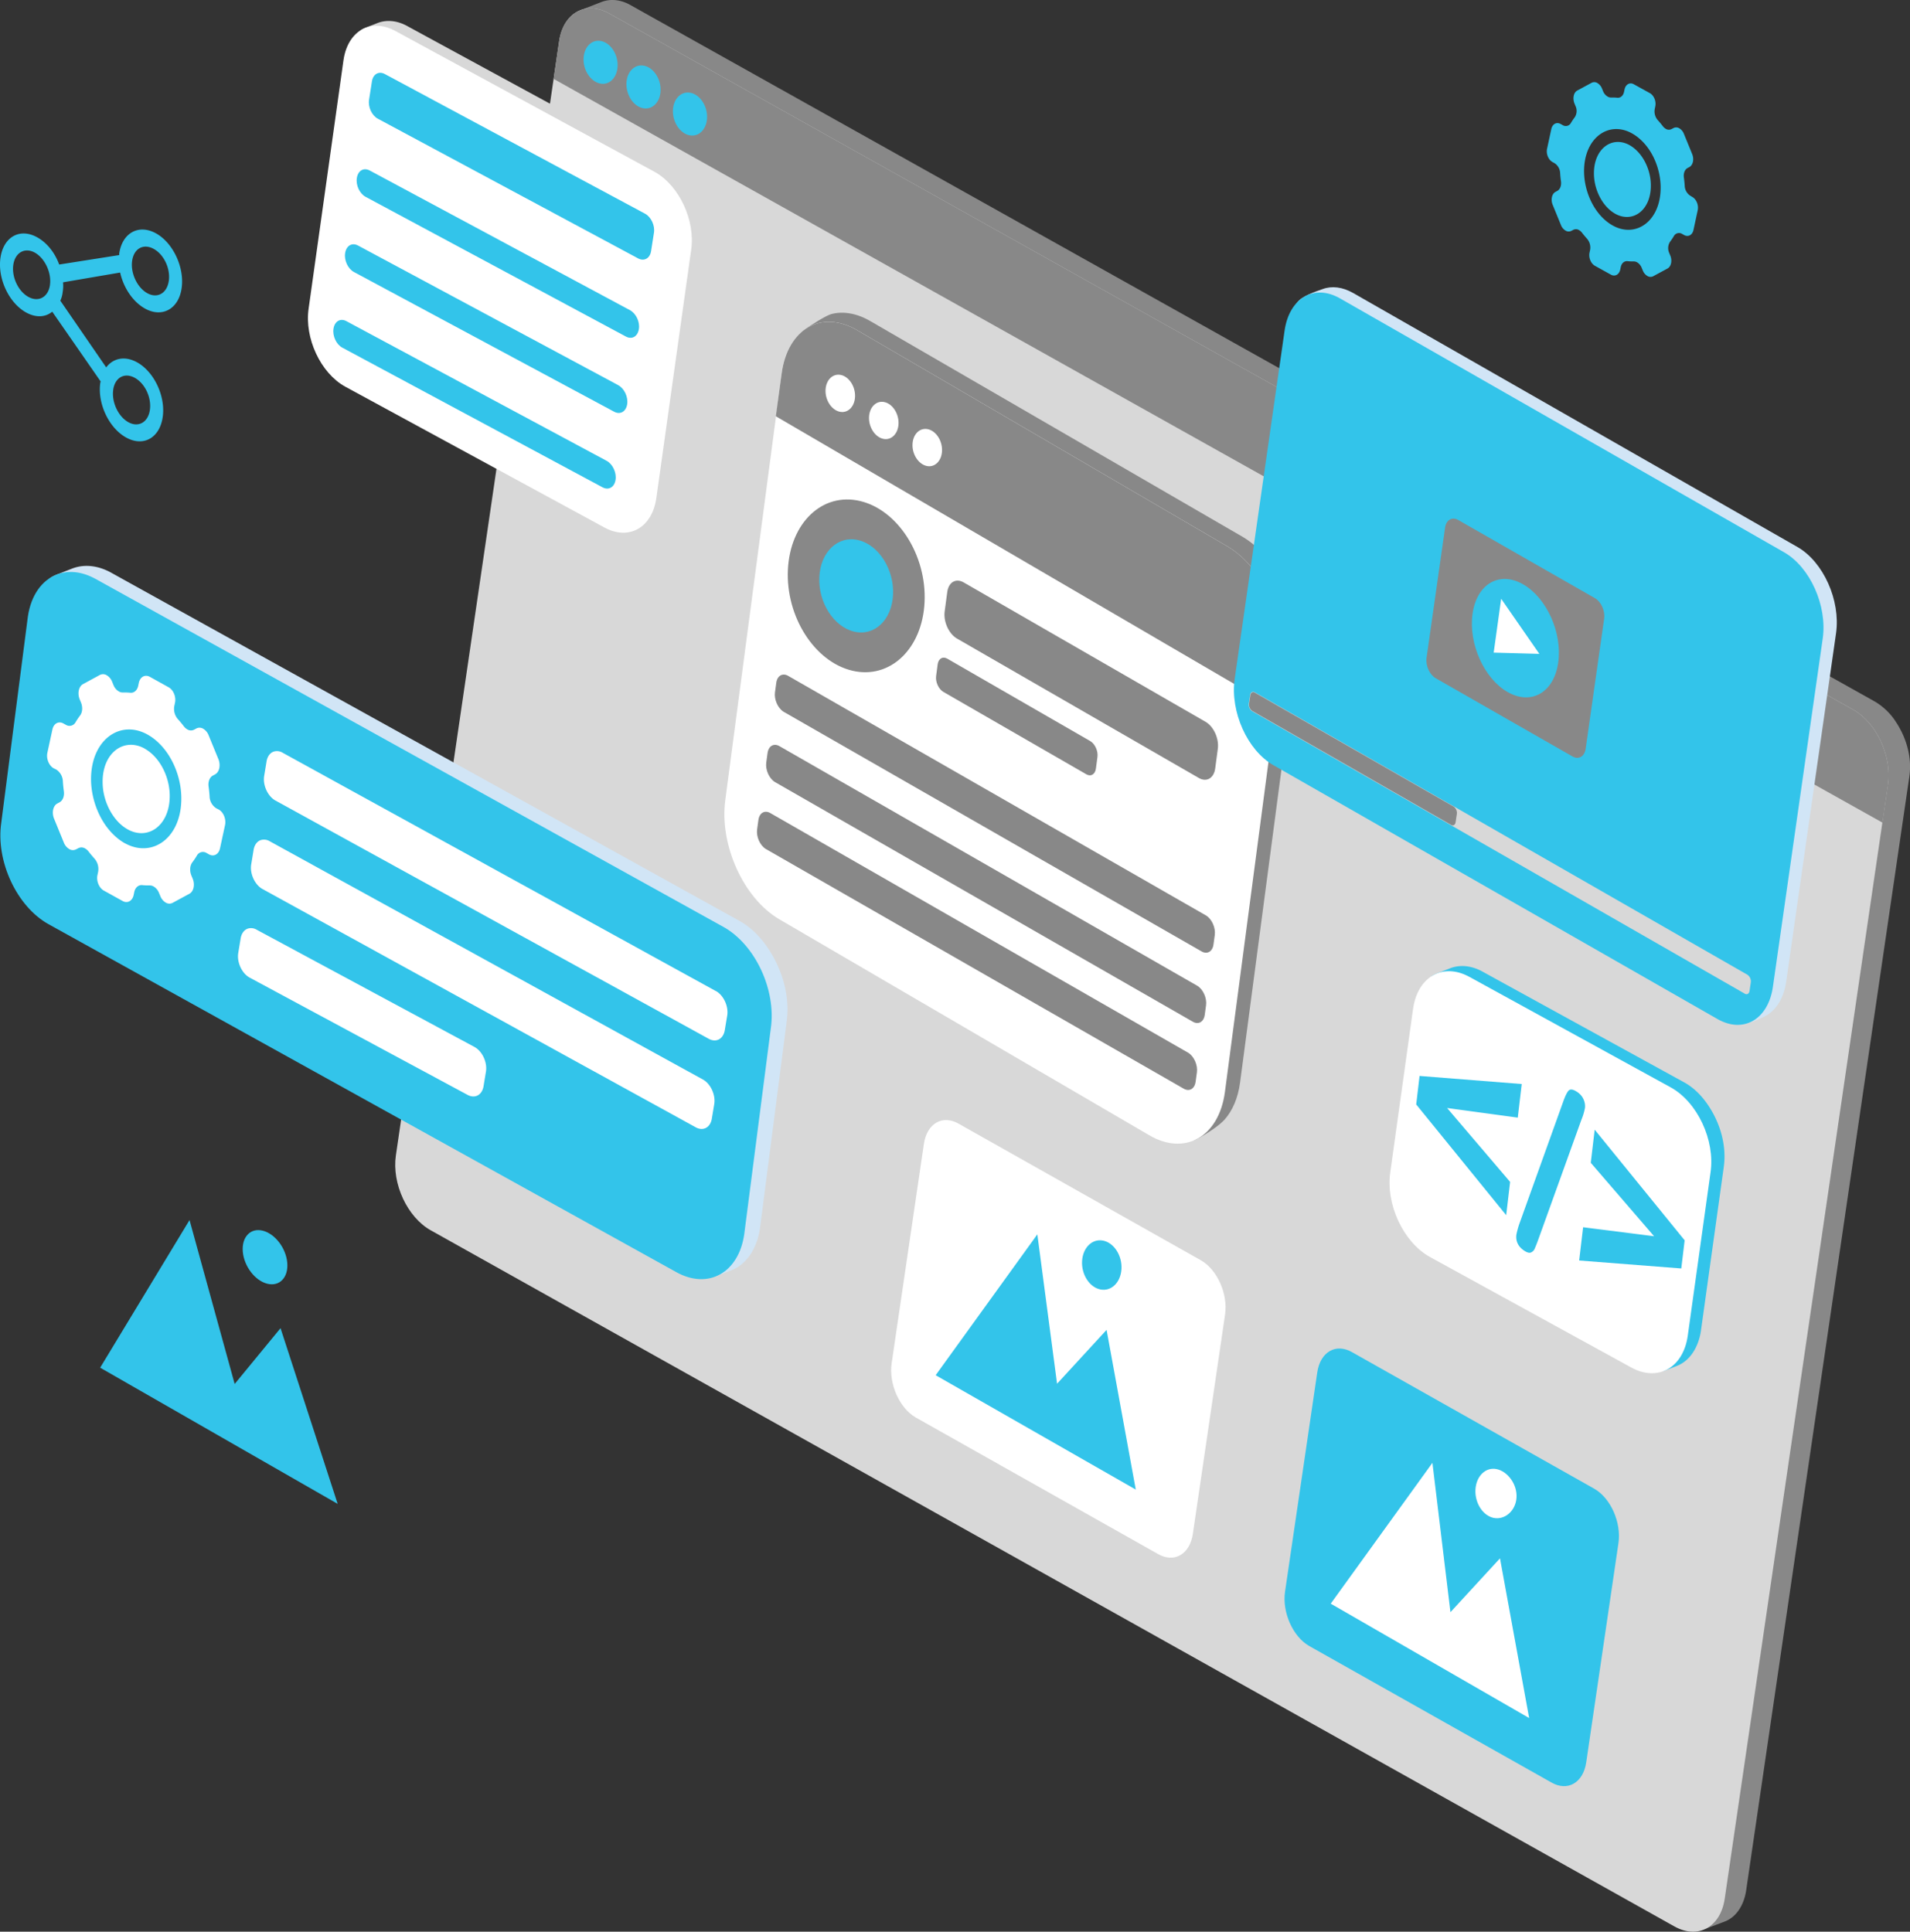 <svg xmlns="http://www.w3.org/2000/svg" viewBox="0 0 1136.93 1149.94"><rect x="0" y="0" width="1136.93" height="1149.94" fill="#333333" stroke="none"/><defs><style>.cls-1{fill:#888;}.cls-1,.cls-2,.cls-3,.cls-4,.cls-5{fill-rule:evenodd;}.cls-2{fill:#d8d8d8;}.cls-3{fill:#33c4ea;}.cls-4{fill:#d1e5f6;}.cls-5{fill:#fff;}</style></defs><title>Asset 106</title><g id="Layer_2" data-name="Layer 2"><g id="Layer_1-2" data-name="Layer 1"><path class="cls-1" d="M375.34,3.05c-5.25-3-11.41-4.09-17.18-1.91l-12.89,5c-4.68,24.23,664,1135.89,670,1142.05l11.5-4.34c7.56-3,11.52-10.84,12.63-18.49l97.17-663.25a.2.2,0,0,0,0-.07c1.58-11.16-1.77-22.77-7.9-32.09a37.45,37.45,0,0,0-13-12.51Z"/><path class="cls-2" d="M1102.94,422.37,362.63,8c-14-7.76-27.34-.31-29.81,16.58L235.65,687.8c-2.47,16.89,6.84,36.89,20.84,44.65L996.8,1146.86c14,7.76,27.37.33,29.84-16.56L1123.81,467C1126.29,450.16,1116.94,430.14,1102.94,422.37Z"/><path class="cls-1" d="M1102.94,422.37,362.63,8c-14-7.76-27.34-.31-29.81,16.58l-3.28,22.37,791,442.76,3.31-22.63C1126.29,450.16,1116.94,430.14,1102.94,422.37Z"/><path class="cls-3" d="M358,24.47c5.61,1.29,9.92,8,9.63,14.93S362.57,51,357,49.68s-9.93-8-9.63-14.93S352.41,23.19,358,24.47Z"/><path class="cls-3" d="M383.59,39.16c5.62,1.28,9.93,8,9.63,14.93s-5.08,11.56-10.7,10.28-9.92-8-9.63-14.93S378,37.87,383.59,39.16Z"/><path class="cls-3" d="M411.26,55.28c5.61,1.29,9.92,8,9.63,14.93s-5.09,11.57-10.7,10.28-9.93-8-9.63-14.93S405.64,54,411.26,55.28Z"/><path class="cls-4" d="M444.09,617.94,422.56,759.43l3.41.42,9.33-3.62c10.22-4,15.58-14.67,17.08-25l15.84-122.69a.44.44,0,0,0,0-.1c2.14-15.09-2.39-30.8-10.69-43.41-4.47-6.8-10.35-13-17.57-16.94L66.32,341c-7.11-4-15.44-5.53-23.24-2.59l-8.21,3.21c-4.14,1.55-5.42,2.8-5.39,3.05C33.35,380.78,449.54,580.85,444.09,617.94Z"/><path class="cls-3" d="M430.58,551.77,56.93,344.65c-8.31-4.6-16.44-5.25-23.23-2.6-8.71,3.39-15.23,12.2-17.11,25L.75,489.78C-2.6,512.64,10,539.7,28.94,550.2L402.6,757.32c18.95,10.5,37,.44,40.38-22.4l15.84-122.71C462.17,589.36,449.52,562.27,430.58,551.77Z"/><path class="cls-5" d="M426.15,590,168.27,448.12a6.44,6.44,0,0,0-5.55-.62c-2.08.81-3.64,2.91-4.09,6l-1.42,8.61c-.8,5.47,2.21,11.94,6.74,14.45L421.82,618.37c4.53,2.51,8.85.11,9.65-5.35l1.43-8.62c.8-5.46-2.22-11.93-6.75-14.44ZM282.54,623.32c4.53,2.51,7.55,9,6.75,14.45l-1.42,8.61c-.8,5.46-5.12,7.86-9.65,5.35l-129.69-69.8c-4.53-2.51-7.54-9-6.74-14.45l1.42-8.6c.45-3.07,2-5.18,4.09-6a6.44,6.44,0,0,1,5.55.62l129.69,69.81Zm135.9,19.33c4.52,2.51,7.55,9,6.75,14.45l-1.43,8.61c-.8,5.46-5.12,7.87-9.65,5.36L156.24,529.23c-4.53-2.51-7.54-9-6.74-14.44l1.42-8.61c.45-3.07,2-5.18,4.09-6a6.47,6.47,0,0,1,5.55.62Z"/><path class="cls-5" d="M86.09,445.61c-12.19-6.76-25.13,2.36-25,20,0,9.14,3.93,18.53,10,24.43a24.29,24.29,0,0,0,4.94,3.7c12.17,6.75,25-2.37,25-19.93,0-9.15-3.87-18.59-10-24.46a24.11,24.11,0,0,0-5-3.74ZM74.34,502a32.22,32.22,0,0,1-6.63-5c-8.24-7.9-13.39-20.56-13.52-32.85-.14-23.67,17.22-36,33.61-26.88a32.11,32.11,0,0,1,6.72,5.05c8.21,7.88,13.37,20.55,13.42,32.84.1,23.6-17.23,35.88-33.6,26.81Zm55.83-20.11c2.85,1.58,4.55,5.73,3.78,9.31l-3,13.86c-.76,3.53-3.69,5.12-6.55,3.54l-1.46-.81a4.08,4.08,0,0,0-5.77,1.59,43,43,0,0,1-2.65,3.94c-1.49,1.95-1.73,5.06-.6,7.85l.77,1.88c1.47,3.58.59,7.66-1.94,9l-10,5.42a4.14,4.14,0,0,1-4.07-.14,7.79,7.79,0,0,1-3.25-3.92l-.78-1.84a7.71,7.71,0,0,0-3.23-3.86,4.59,4.59,0,0,0-2.41-.62c-1.42,0-2.86,0-4.29-.18-2.29-.22-4.21,1.4-4.79,4.11l-.38,1.81c-.77,3.54-3.7,5.12-6.55,3.54l-11.19-6.2c-2.86-1.59-4.56-5.74-3.8-9.28l.39-1.8a9.45,9.45,0,0,0-2.19-8c-1.2-1.33-2.33-2.7-3.44-4.11a6.88,6.88,0,0,0-2.14-1.9,4.1,4.1,0,0,0-4-.16l-1.32.68a4.14,4.14,0,0,1-4.07-.14,7.81,7.81,0,0,1-3.26-3.92l-5.81-14.21c-1.46-3.58-.58-7.67,1.94-9l1.33-.72c2-1.07,3-3.76,2.55-6.76q-.39-2.86-.57-5.73a8.67,8.67,0,0,0-3.93-7L32,457.39c-2.86-1.58-4.56-5.73-3.8-9.27l3-13.86c.76-3.58,3.7-5.16,6.55-3.58l1.46.81A4.08,4.08,0,0,0,45,429.9,43.05,43.05,0,0,1,47.62,426c1.48-1.91,1.72-5,.58-7.81l-.77-1.88c-1.45-3.62-.58-7.66,2-9.07l10-5.43a4.16,4.16,0,0,1,4.07.15,7.76,7.76,0,0,1,3.26,3.92l.77,1.87a7.64,7.64,0,0,0,3.23,3.87,4.54,4.54,0,0,0,2.41.62,36.18,36.18,0,0,1,4.29.14c2.29.26,4.2-1.36,4.78-4.07l.39-1.81c.77-3.58,3.7-5.16,6.56-3.58l11.19,6.21c2.86,1.58,4.56,5.73,3.78,9.3l-.39,1.81a9.36,9.36,0,0,0,2.17,7.93c1.21,1.32,2.36,2.71,3.47,4.16a7,7,0,0,0,2.13,1.9,4.09,4.09,0,0,0,4,.15l1.32-.71a4.14,4.14,0,0,1,4.07.14,7.8,7.8,0,0,1,3.26,3.92L130,451.9c1.46,3.62.59,7.67-1.94,9.07l-1.33.72c-2,1.06-3,3.76-2.55,6.72.26,1.91.46,3.82.58,5.73a8.65,8.65,0,0,0,3.93,7Z"/><path class="cls-2" d="M400.08,153.2,375,315.55l2.63.32,7.17-2.79c7.86-3.09,12-11.28,13.14-19.23L418.64,146a.19.19,0,0,0,0-.08c1.65-11.6-1.84-23.68-8.22-33.38a38.89,38.89,0,0,0-13.51-13L242.71,15.67c-5.47-3.11-11.88-4.26-17.88-2l-6.32,2.47c-3.18,1.2-4.16,2.15-4.14,2.35C217.35,46.29,404.27,124.68,400.08,153.2Z"/><path class="cls-5" d="M389.69,102.32,235.48,18.51c-6.39-3.54-12.64-4-17.86-2-6.7,2.61-11.71,9.38-13.15,19.25l-20.75,147.9c-2.58,17.58,7.11,38.38,21.67,46.46l154.22,83.81c14.57,8.07,28.47.34,31.05-17.23l20.75-147.91C414,131.22,404.26,110.39,389.69,102.32Z"/><path class="cls-3" d="M361.12,274.34,206.19,191.18c-3.57-1.92-7,.06-7.68,4.5-.67,4.29,1.65,9.33,5.22,11.26L358.66,290.1c3.57,1.92,7.06,0,7.75-4.47.66-4.28-1.72-9.37-5.29-11.29Zm6.93-45c3.57,1.92,5.95,7,5.28,11.29-.69,4.44-4.17,6.39-7.75,4.47L210.66,161.92c-3.58-1.93-5.9-7-5.22-11.26.69-4.44,4.1-6.42,7.68-4.5l154.93,83.16ZM384,127.23,229.06,44.07c-3.57-1.92-7,.06-7.66,4.34l-1.72,11c-.67,4.28,1.65,9.33,5.22,11.25l154.93,83.16c3.57,1.92,7.05,0,7.73-4.31l1.71-11c.68-4.28-1.72-9.37-5.28-11.29Zm-9,57.43c3.57,1.92,6,6.93,5.3,11.22-.71,4.51-4.18,6.38-7.74,4.46L217.64,117.18c-3.57-1.92-5.9-6.9-5.24-11.18.71-4.51,4.12-6.41,7.69-4.5Z"/><path class="cls-5" d="M549.94,681c1.78-12.22,11.1-17.63,20.8-12l144.17,81.3c9.68,5.58,16.1,20,14.31,32.27L710.05,913.07c-1.79,12.22-11.12,17.62-20.81,12L545.08,843.82c-9.7-5.59-16.11-20.05-14.32-32.28Z"/><polygon class="cls-3" points="556.95 818.66 617.48 734.82 629.22 823.73 658.7 791.67 676.07 886.75 556.95 818.66"/><path class="cls-3" d="M656.66,738.54c6.47,1.32,11.35,8.9,10.89,16.92s-6.09,13.47-12.56,12.15-11.35-8.89-10.88-16.92S650.19,737.22,656.66,738.54Z"/><path class="cls-3" d="M784.1,817c1.79-12.23,11.1-17.63,20.8-12l144.17,81.29c9.69,5.58,16.11,20.05,14.32,32.28l-19.18,130.5c-1.79,12.23-11.11,17.63-20.8,12L779.24,979.82c-9.7-5.59-16.1-20.05-14.32-32.28Z"/><polygon class="cls-5" points="792.12 954.66 852.65 870.83 863.38 959.73 892.87 927.68 910.23 1022.75 792.12 954.66"/><path class="cls-5" d="M890.83,874.55c6.47,1.31,12.34,8.89,11.88,16.92s-7.08,13.46-13.55,12.15-11.35-8.9-10.89-16.92S884.36,873.23,890.83,874.55Z"/><path class="cls-3" d="M1005.88,702.69,987.55,815.75l2.86.35,7.8-3c8.54-3.36,13-12.26,14.28-20.91l13.57-97.35a.28.28,0,0,0,0-.09c1.8-12.62-2-25.75-8.94-36.3-3.73-5.68-8.65-10.89-14.68-14.16L882.73,578.54c-5.94-3.37-12.91-4.63-19.43-2.17l-6.87,2.69c-3.46,1.3-4.53,2.34-4.51,2.55C855.16,611.85,1010.43,671.67,1005.88,702.69Z"/><path class="cls-5" d="M994.58,647.36,874.87,581.64c-6.94-3.85-13.74-4.4-19.42-2.18-7.28,2.83-12.73,10.2-14.3,20.93l-13.57,97.36c-2.8,19.11,7.73,41.74,23.57,50.52L970.87,814c15.84,8.78,31,.37,33.76-18.74l13.57-97.36C1021,678.79,1010.42,656.14,994.58,647.36Z"/><path class="cls-3" d="M942.43,654.11a9.54,9.54,0,0,1,1,5.57,36.65,36.65,0,0,1-2.17,7.12l-25.51,70.85c-.83,2.37-1.58,4.17-2.13,5.46a4.32,4.32,0,0,1-2.3,2.48c-.89.39-2.11.12-3.69-.85-3.82-2.37-5.51-5.72-5-9.77a49.85,49.85,0,0,1,2.11-7.39l25.44-70.88c1.3-3.77,2.45-6.2,3.42-7.33s2.53-1,4.68.33a10.64,10.64,0,0,1,4.19,4.41Zm6.81,18.4-2.33,19.7,37.69,43.72-42.25-5.35L940,750.37l60.79,4.75,2-16.77-53.54-65.84ZM843,657.48l53.56,65.91,2.34-19.79-37.51-44,42.06,5.72,2.37-20L845,640.51Z"/><path class="cls-1" d="M473.09,216.81c.42-3.09,1-16.94,4.75-19.76,5-3.8,14.17-9.32,16.88-10.05,7-1.88,15.2-.64,23.51,4.25L739.65,319.56c21.3,12.53,35.67,44.35,32.06,71L738.15,644.49c-1.26,9.3-4.55,16.76-9.21,22C725.8,670,718.43,675,712.3,678.12c-6.34,3.28-15.27-5.7-19.3-8.07L471.59,541.74c-21.33-12.54-35.67-44.34-32.06-71Z"/><path class="cls-5" d="M465.3,222.26c3.61-26.64,23.82-38.11,45.14-25.57L730.62,325.25c21.3,12.53,35.66,44.35,32,71L729.12,650.18c-3.61,26.64-23.85,38.1-45.15,25.56L463.79,547.19c-21.32-12.55-35.66-44.35-32.05-71Z"/><path class="cls-1" d="M465.3,222.26c3.61-26.64,23.82-38.11,45.14-25.57L730.62,325.25c21.3,12.53,35.66,44.35,32,71l-3.43,25.22L461.82,247.81Z"/><path class="cls-5" d="M500.7,223.25c4.85,1.15,8.55,7,8.27,13s-4.44,10-9.29,8.82-8.55-7-8.27-13S495.85,222.1,500.7,223.25Z"/><path class="cls-5" d="M526.58,239.39c4.85,1.15,8.56,7,8.27,13s-4.44,10-9.29,8.81-8.55-7-8.27-13S521.73,238.24,526.58,239.39Z"/><path class="cls-5" d="M552.47,255.53c4.85,1.15,8.55,7,8.27,13s-4.44,10-9.29,8.82-8.56-7-8.27-13S547.62,254.38,552.47,255.53Z"/><path class="cls-1" d="M512,298.26c22.48,5.33,39.65,32.26,38.35,60.15s-20.58,46.18-43.06,40.85S467.65,367,469,339.11,489.53,292.93,512,298.26Z"/><path class="cls-3" d="M510.92,321.53C523,324.4,532.29,338.92,531.59,354s-11.09,24.9-23.21,22S487,358.59,487.7,343.55,498.8,318.66,510.92,321.53Z"/><path class="cls-1" d="M563.87,352.37c.8-5.92,5.29-8.4,10-5.52L717.8,429.8c4.73,2.87,7.91,10,7.11,15.94l-1.56,11.72c-.8,5.93-5.29,8.41-10,5.53L569.42,380c-4.73-2.88-7.91-10-7.11-16Z"/><path class="cls-1" d="M558.14,395.48c.48-3.5,3.13-5,5.92-3.26l85,49c2.79,1.7,4.68,5.92,4.2,9.42l-.92,6.92c-.47,3.5-3.12,5-5.91,3.26l-85-49c-2.79-1.7-4.67-5.92-4.2-9.42Z"/><path class="cls-1" d="M462.08,406.47c.59-4.31,3.85-6.12,7.3-4L717.92,545c3.44,2.09,5.76,7.3,5.18,11.61l-.77,5.65c-.59,4.32-3.86,6.12-7.3,4L466.49,423.74c-3.45-2.1-5.77-7.3-5.18-11.61Z"/><path class="cls-1" d="M456.89,448.3c.58-4.32,3.85-6.13,7.29-4L712.73,586.86c3.44,2.09,5.76,7.3,5.17,11.61l-.77,5.65c-.59,4.32-3.86,6.12-7.3,4L461.29,465.56c-3.45-2.1-5.76-7.3-5.18-11.61Z"/><path class="cls-1" d="M451.44,488.14c.59-4.32,3.85-6.12,7.3-4L707.28,626.7c3.44,2.1,5.76,7.3,5.18,11.62l-.77,5.65c-.59,4.31-3.86,6.12-7.3,4L455.85,505.4c-3.45-2.09-5.77-7.3-5.18-11.61Z"/><path class="cls-4" d="M772.58,193.69c.78-5.53-2.89-9.79-.49-13.45,2.59-4,11.4-6.79,15.22-8.16,5.4-2,11.77-1.32,18.25,2.39l264.37,151.15c15.43,8.83,25.72,31.79,23,51.22l-29.67,207.41c-1.36,9.52-5.6,16.45-11.39,20-3.54,2.16-13.23,6.31-17.61,5.77-3.09-.37-.74-4.69-4-6.55L765.86,452.32c-15.46-8.84-25.73-31.79-23-51.22Z"/><path class="cls-3" d="M764.65,196.85c2.77-19.43,17.54-28.06,33-19.22L1062,328.78c15.44,8.83,25.73,31.79,23,51.22l-29.67,207.41c-2.77,19.43-17.56,28.05-33,19.22L757.94,455.48c-15.46-8.84-25.73-31.79-23-51.22Z"/><path class="cls-2" d="M744.13,413.77c.24-1.69,1.52-2.41,2.85-1.61l293.2,168.12a4.83,4.83,0,0,1,2,4.51l-.77,5.12c-.24,1.69-1.52,2.41-2.86,1.61L745.33,423.4a4.86,4.86,0,0,1-2-4.52Z"/><path class="cls-1" d="M744.27,413.93c.23-1.63,1.46-2.33,2.75-1.55l118.27,67.79a4.69,4.69,0,0,1,1.91,4.35l-.75,4.94c-.23,1.63-1.46,2.32-2.75,1.55L745.43,423.22a4.68,4.68,0,0,1-1.91-4.36Z"/><path class="cls-1" d="M860.18,314.13c.65-4.62,4.17-6.68,7.84-4.57l81.39,46.55c3.67,2.1,6.12,7.56,5.46,12.19l-11,77.43c-.66,4.63-4.18,6.68-7.85,4.58l-81.39-46.55c-3.67-2.11-6.12-7.57-5.46-12.19Z"/><path class="cls-3" d="M906.6,347.83c-14.09-8.06-27.54-.21-30.06,17.51S883.37,404,897.46,412s27.54.21,30.07-17.53S920.68,355.88,906.6,347.83Z"/><polygon class="cls-5" points="893.57 356.44 889.12 388.51 916.3 389.25 893.57 356.44"/><path class="cls-3" d="M970,86.4c-10.35-5.73-21.32,2-21.21,17,.05,7.75,3.34,15.72,8.52,20.72a20.51,20.51,0,0,0,4.19,3.15c10.33,5.72,21.25-2,21.17-16.91,0-7.76-3.29-15.77-8.45-20.76A20.88,20.88,0,0,0,970,86.4Zm-10,47.86a27.06,27.06,0,0,1-5.63-4.21c-7-6.7-11.36-17.44-11.46-27.87-.13-20.08,14.6-30.51,28.5-22.8a26.93,26.93,0,0,1,5.71,4.28c7,6.69,11.34,17.44,11.38,27.87.09,20-14.62,30.43-28.5,22.73Zm47.36-17c2.42,1.34,3.86,4.86,3.21,7.89l-2.53,11.77c-.65,3-3.13,4.34-5.56,3l-1.23-.69a3.47,3.47,0,0,0-4.9,1.35,38.92,38.92,0,0,1-2.25,3.34,6.94,6.94,0,0,0-.5,6.66l.65,1.59c1.24,3,.5,6.5-1.65,7.67l-8.52,4.6a3.52,3.52,0,0,1-3.45-.13,6.55,6.55,0,0,1-2.76-3.32l-.66-1.56a6.52,6.52,0,0,0-2.74-3.28,4,4,0,0,0-2-.52c-1.21,0-2.43,0-3.64-.16-2-.18-3.57,1.2-4.07,3.5l-.32,1.53c-.65,3-3.14,4.34-5.56,3l-9.49-5.26c-2.43-1.35-3.87-4.87-3.22-7.87l.33-1.53a8,8,0,0,0-1.86-6.77c-1-1.13-2-2.29-2.92-3.49a6,6,0,0,0-1.81-1.61,3.49,3.49,0,0,0-3.42-.13l-1.11.57a3.51,3.51,0,0,1-3.46-.12,6.59,6.59,0,0,1-2.76-3.32l-4.93-12.06c-1.24-3-.5-6.5,1.65-7.66l1.12-.61c1.67-.9,2.52-3.19,2.17-5.73-.23-1.62-.39-3.24-.49-4.86a7.35,7.35,0,0,0-3.34-5.92l-1.23-.68c-2.43-1.34-3.86-4.86-3.22-7.87l2.53-11.76c.65-3,3.14-4.37,5.56-3l1.24.68a3.45,3.45,0,0,0,4.89-1.34,35.46,35.46,0,0,1,2.26-3.34,6.9,6.9,0,0,0,.49-6.63l-.65-1.59c-1.23-3.07-.5-6.51,1.66-7.7l8.51-4.6a3.51,3.51,0,0,1,3.45.12,6.61,6.61,0,0,1,2.77,3.32l.65,1.59A6.43,6.43,0,0,0,957,57.53a3.87,3.87,0,0,0,2,.53,29.68,29.68,0,0,1,3.65.12c1.94.22,3.56-1.16,4.05-3.46l.33-1.53c.65-3,3.14-4.38,5.56-3l9.5,5.26c2.42,1.34,3.86,4.86,3.21,7.89L985,64.85a7.88,7.88,0,0,0,1.84,6.72q1.53,1.7,2.94,3.53a5.94,5.94,0,0,0,1.81,1.62,3.47,3.47,0,0,0,3.41.12l1.13-.6a3.51,3.51,0,0,1,3.45.12,6.61,6.61,0,0,1,2.77,3.32l4.93,12.06c1.23,3.07.49,6.51-1.66,7.7l-1.12.6c-1.67.91-2.52,3.19-2.16,5.71.22,1.61.39,3.24.49,4.86a7.32,7.32,0,0,0,3.33,5.91Z"/><path class="cls-3" d="M100.46,167.29c-1.07,7.29-6.77,10.58-12.8,7.24s-10.08-12.05-9-19.34,6.75-10.39,12.88-7,10,11.85,8.94,19.09ZM67.39,232c1.06-7.29,6.75-10.45,12.88-7.05s10,11.86,8.94,19.14-6.78,10.58-12.8,7.24-10.09-12.05-9-19.33ZM29.74,169.72c-1.06,7.24-6.86,10.34-12.88,7s-10-11.85-8.94-19.09,6.81-10.56,12.8-7.24,10.09,12.05,9,19.33Zm63.14-30.79c-10.25-5.69-20.09-.38-21.91,12v.92l-35.74,5.62c-2.54-7-7.25-13-13.16-16.24C11.8,135.57,2.11,141,.29,153.39s5,26.92,15.21,32.61c5.92,3.28,11.55,2.88,15.6-.45l28.83,41.56-.22.67c-1.81,12.39,5.11,27,15.37,32.68s19.94.29,21.76-12.11-5.06-27-15.21-32.64c-7.29-4.05-14.28-2.49-18.41,3L35.91,179a16.24,16.24,0,0,0,1.39-5.05,22.38,22.38,0,0,0,.22-5.89l34-5.82c2,9,7.53,17.43,14.83,21.47,10.14,5.62,20,.25,21.77-12.15S103,144.55,92.88,138.93Z"/><polygon class="cls-3" points="59.62 814.18 112.82 726.3 139.69 823.88 166.99 790.65 201 895.26 59.62 814.18"/><path class="cls-3" d="M156.39,732.62c7.3,1.81,13.84,10.35,14.6,19.07s-4.55,14.33-11.86,12.52-13.85-10.35-14.6-19.07S149.08,730.81,156.39,732.62Z"/></g></g></svg>
